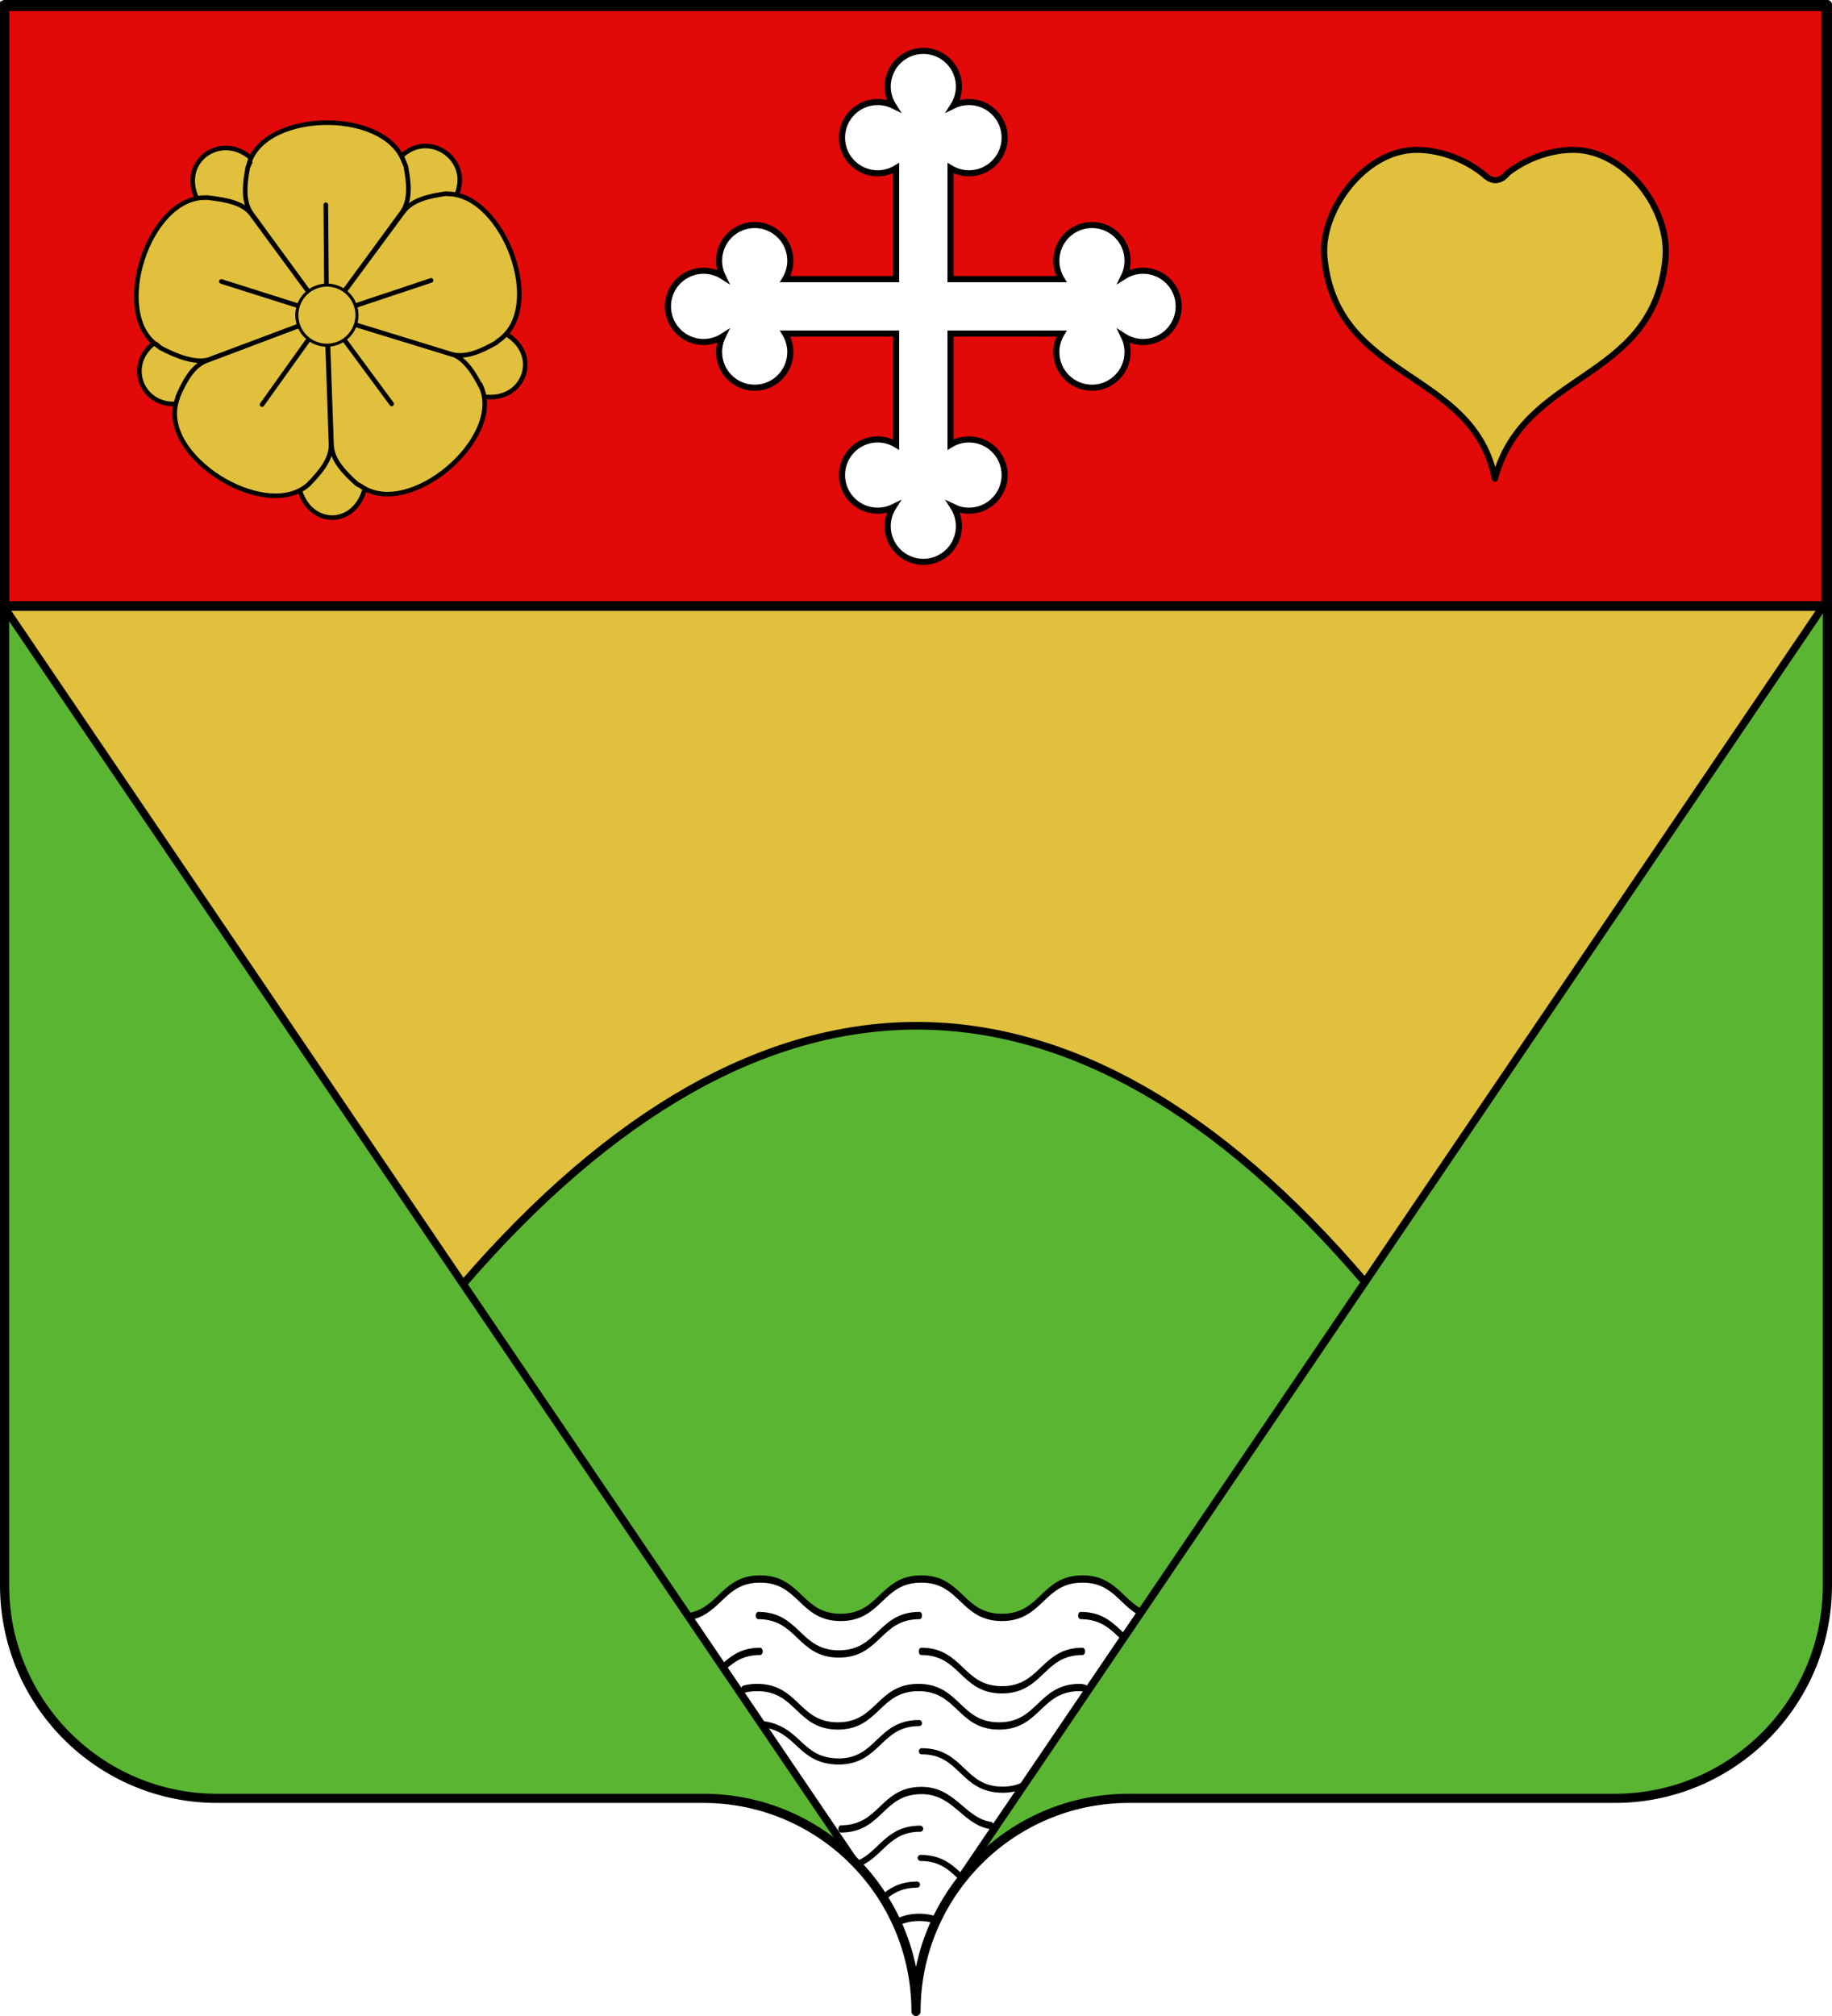 <?xml version="1.0" encoding="UTF-8" standalone="no"?>
<svg
   xmlns:svg="http://www.w3.org/2000/svg"
   xmlns="http://www.w3.org/2000/svg"
   xmlns:xlink="http://www.w3.org/1999/xlink"
   xmlns:sodipodi="http://sodipodi.sourceforge.net/DTD/sodipodi-0.dtd"
   xmlns:inkscape="http://www.inkscape.org/namespaces/inkscape"
   height="660"
   width="600"
   version="1.0"
   id="svg2"
   sodipodi:version="0.32"
   inkscape:version="0.47 r22583"
   sodipodi:docname="Blason_ville_fr_Montriond.svg"
   inkscape:output_extension="org.inkscape.output.svg.inkscape"
   sodipodi:modified="true"
   style="display:inline">
  <sodipodi:namedview
     inkscape:window-height="965"
     inkscape:window-width="1280"
     inkscape:pageshadow="2"
     inkscape:pageopacity="0.0"
     guidetolerance="10.0"
     gridtolerance="10.0"
     objecttolerance="10.0"
     borderopacity="1.0"
     bordercolor="#666666"
     pagecolor="#ffffff"
     id="base"
     showgrid="false"
     height="660px"
     inkscape:zoom="1"
     inkscape:cx="612.59226"
     inkscape:cy="324.64923"
     inkscape:window-x="-4"
     inkscape:window-y="-4"
     inkscape:current-layer="layer2"
     inkscape:showpageshadow="false"
     inkscape:window-maximized="1"
     showborder="false" />
  <defs
     id="defs6">
    <linearGradient
       id="linearGradient2893">
      <stop
         style="stop-color:white;stop-opacity:0.314;"
         offset="0"
         id="stop2895" />
      <stop
         id="stop2897"
         offset="0.19"
         style="stop-color:white;stop-opacity:0.251;" />
      <stop
         style="stop-color:#6b6b6b;stop-opacity:0.125;"
         offset="0.6"
         id="stop2901" />
      <stop
         style="stop-color:black;stop-opacity:0.125;"
         offset="1"
         id="stop2899" />
    </linearGradient>
    <radialGradient
       inkscape:collect="always"
       xlink:href="#linearGradient2893"
       id="radialGradient11919"
       gradientUnits="userSpaceOnUse"
       gradientTransform="matrix(1.551,0,0,1.35,-227.894,-51.264)"
       cx="285.186"
       cy="200.448"
       fx="285.186"
       fy="200.448"
       r="300" />
    <clipPath
       id="clipPath4189"
       clipPathUnits="userSpaceOnUse">
      <path
         style="fill:none;stroke:#000000;stroke-width:3;stroke-linecap:round;stroke-linejoin:round;stroke-miterlimit:4;stroke-opacity:1;stroke-dasharray:none;stroke-dashoffset:0"
         d="M 300,658.5 C 300,619.996 331.203,588.746 369.65,588.746 408.097,588.746 490.403,588.746 528.85,588.746 567.297,588.746 598.5,557.497 598.5,518.993 L 598.5,1.5 1.5,1.5 1.5,518.993 C 1.5,557.497 32.703,588.746 71.15,588.746 109.597,588.746 191.903,588.746 230.35,588.746 268.797,588.746 300,619.996 300,658.5 z"
         id="path4191" />
    </clipPath>
    <clipPath
       id="clipPath4185"
       clipPathUnits="userSpaceOnUse">
      <path
         style="fill:none;stroke:#000000;stroke-width:3;stroke-linecap:round;stroke-linejoin:round;stroke-miterlimit:4;stroke-opacity:1;stroke-dasharray:none;stroke-dashoffset:0"
         d="M 300,658.5 C 300,619.996 331.203,588.746 369.65,588.746 408.097,588.746 490.403,588.746 528.85,588.746 567.297,588.746 598.5,557.497 598.5,518.993 L 598.5,1.5 1.5,1.5 1.5,518.993 C 1.5,557.497 32.703,588.746 71.15,588.746 109.597,588.746 191.903,588.746 230.35,588.746 268.797,588.746 300,619.996 300,658.5 z"
         id="path4187" />
    </clipPath>
    <clipPath
       id="clipPath4173"
       clipPathUnits="userSpaceOnUse">
      <path
         style="fill:none;stroke:#000000;stroke-width:3;stroke-linecap:round;stroke-linejoin:round;stroke-miterlimit:4;stroke-opacity:1;stroke-dasharray:none;stroke-dashoffset:0"
         d="M 300,658.5 C 300,619.996 331.203,588.746 369.65,588.746 408.097,588.746 490.403,588.746 528.85,588.746 567.297,588.746 598.5,557.497 598.5,518.993 L 598.5,1.5 1.5,1.5 1.5,518.993 C 1.5,557.497 32.703,588.746 71.15,588.746 109.597,588.746 191.903,588.746 230.35,588.746 268.797,588.746 300,619.996 300,658.5 z"
         id="path4175" />
    </clipPath>
    <clipPath
       id="clipPath4161"
       clipPathUnits="userSpaceOnUse">
      <path
         style="fill:none;stroke:#000000;stroke-width:3;stroke-linecap:round;stroke-linejoin:round;stroke-miterlimit:4;stroke-opacity:1;stroke-dasharray:none;stroke-dashoffset:0"
         d="M 300,658.5 C 300,619.996 331.203,588.746 369.65,588.746 408.097,588.746 490.403,588.746 528.85,588.746 567.297,588.746 598.5,557.497 598.5,518.993 L 598.5,1.5 1.5,1.5 1.5,518.993 C 1.5,557.497 32.703,588.746 71.15,588.746 109.597,588.746 191.903,588.746 230.35,588.746 268.797,588.746 300,619.996 300,658.5 z"
         id="path4163" />
    </clipPath>
    <clipPath
       id="clipPath4153"
       clipPathUnits="userSpaceOnUse">
      <path
         style="fill:none;stroke:#000000;stroke-width:3;stroke-linecap:round;stroke-linejoin:round;stroke-miterlimit:4;stroke-opacity:1;stroke-dasharray:none;stroke-dashoffset:0"
         d="M 300,658.5 C 300,619.996 331.203,588.746 369.65,588.746 408.097,588.746 490.403,588.746 528.85,588.746 567.297,588.746 598.5,557.497 598.5,518.993 L 598.5,1.5 1.5,1.5 1.5,518.993 C 1.5,557.497 32.703,588.746 71.15,588.746 109.597,588.746 191.903,588.746 230.35,588.746 268.797,588.746 300,619.996 300,658.5 z"
         id="path4155" />
    </clipPath>
    <clipPath
       id="clipPath4149"
       clipPathUnits="userSpaceOnUse">
      <path
         style="fill:none;stroke:#000000;stroke-width:3;stroke-linecap:round;stroke-linejoin:round;stroke-miterlimit:4;stroke-opacity:1;stroke-dasharray:none;stroke-dashoffset:0"
         d="M 300,658.5 C 300,619.996 331.203,588.746 369.65,588.746 408.097,588.746 490.403,588.746 528.85,588.746 567.297,588.746 598.5,557.497 598.5,518.993 L 598.5,1.5 1.5,1.5 1.5,518.993 C 1.5,557.497 32.703,588.746 71.15,588.746 109.597,588.746 191.903,588.746 230.35,588.746 268.797,588.746 300,619.996 300,658.5 z"
         id="path4151" />
    </clipPath>
  </defs>
  <g
     inkscape:groupmode="layer"
     id="layer1"
     inkscape:label="Fond écu"
     style="display:inline"
     sodipodi:insensitive="true">
    <path
       style="color:#000000;fill:#5ab532;fill-opacity:1;fill-rule:nonzero;stroke:none;stroke-width:1;marker:none;visibility:visible;display:inline;overflow:visible;enable-background:accumulate"
       d="M 596.834,200.373 C 509.509,326.869 420.193,459.869 334.088,587.203 332.826,590.689 322.715,601.209 323.195,604.648 335.971,599.186 354.632,587.793 369.031,588.415 426.057,587.018 483.162,589.852 540.151,587.302 567.435,582.876 593.376,557.876 597.022,530.246 598.856,431.344 599.654,332.597 597.865,233.683 597.335,225.002 598.575,208.323 596.834,200.373 z"
       id="path3829"
       sodipodi:nodetypes="cccccccc" />
    <path
       style="color:#000000;fill:#5ab532;fill-opacity:1;fill-rule:nonzero;stroke:none;stroke-width:1;marker:none;visibility:visible;display:inline;overflow:visible;enable-background:accumulate"
       d="M 1.914,201.097 C -0.211,232.171 2.957,272.758 2.485,304.016 2.774,377.656 0.166,450.146 2.011,523.766 1.152,539.993 11.16,557.559 22.611,568.548 34.468,581.611 51.831,589.608 69.631,588.983 126.352,590.926 183.367,585.553 240.061,588.026 250.293,588.703 264.381,599.954 273.688,603.046 272.324,596.918 262.079,585.555 259.101,579.787 175.225,455.865 91.828,331.813 6.922,208.596 L 6.111,206.362 1.914,201.097 z"
       id="path3831"
       sodipodi:nodetypes="ccccccccccc" />
    <path
       style="color:#000000;fill:#5ab532;fill-opacity:1;fill-rule:nonzero;stroke:none;stroke-width:1;marker:none;visibility:visible;display:inline;overflow:visible;enable-background:accumulate"
       d="M 294.086,336.239 C 255.69,336.548 220.947,357.338 191.981,381.026 179.116,393.111 163.541,406.474 152.7,420.281 158.203,431.265 167.752,441.829 174.13,452.769 191.495,477.903 208.102,505.113 226.224,529.471 234.992,525.543 242.206,512.757 253.125,516.639 262.413,519.133 268.078,532.363 279.07,528.979 287.855,525.318 295.567,512.733 306.489,516.676 315.386,519.433 321.351,532.925 331.95,529.224 340.748,526.081 346.389,514.969 356.87,516.636 363.552,516.437 367.696,526.11 374.138,527.023 397.872,492.709 423.288,454.387 445.837,419.413 433.488,403.176 417.469,388.94 401.998,375.648 372.664,352.716 336.807,334.235 298.638,336.216 L 296.668,336.229 294.086,336.239 z"
       id="path3833"
       sodipodi:nodetypes="cccccccccccccccc" />
    <path
       id="path2014"
       style="fill:none;stroke:none"
       d="M 322.215,606.55 C 331.443,600.173 338.038,588.746 376.485,588.746 414.932,588.746 490.403,588.746 528.85,588.746 567.297,588.746 598.5,557.496 598.5,518.992 L 598.5,1.5 1.5,1.5 1.5,518.992 C 1.5,557.496 32.703,588.746 71.15,588.746 109.597,588.746 191.903,588.746 230.35,588.746 268.797,588.746 343.747,573.856 322.215,606.55 z"
       sodipodi:nodetypes="cssccccssc" />
    <path
       style="color:#000000;fill:#e0c03c;fill-opacity:1;fill-rule:nonzero;stroke:none;stroke-width:1;marker:none;visibility:visible;display:inline;overflow:visible;enable-background:accumulate"
       d="M 144.774,198.834 C 98.904,199.103 49.087,197.622 3.236,198.94 0.082,199.581 8.909,207.2 8.862,208.876 56.177,278.989 104.721,349.586 152.285,419.53 176.938,392.94 203.788,365.468 236.986,349.718 270.616,333.022 311.017,329.748 346.451,342.677 385.234,356.336 416.332,385.028 443.332,414.985 444.804,416.531 447.109,422.269 448.082,418.276 496.312,347.233 549.305,270.324 597.318,199.149 578.836,197.835 556.442,199.33 537.817,199 406.672,198.678 275.919,198.77 144.774,198.834 z"
       id="path4404"
       sodipodi:nodetypes="ccccccccccc" />
    <g
       style="fill:#e20909;display:inline"
       inkscape:label="chef"
       id="layer5-2"
       transform="matrix(1,0,0,1.097,-0.012,-0.296)">
      <rect
         y="2.114"
         x="1.532"
         height="179.009"
         width="596.466"
         id="rect2230"
         style="fill:#e20909;fill-opacity:1;fill-rule:nonzero;stroke:#000000;stroke-width:2.902;stroke-miterlimit:4;stroke-opacity:1;stroke-dasharray:none" />
    </g>
    <path
       style="fill:none;stroke:#000000;stroke-width:2.5;stroke-linecap:butt;stroke-linejoin:miter;stroke-miterlimit:4;stroke-opacity:1;stroke-dasharray:none"
       d="M 597.468,197.975 314.557,615.063"
       id="path4398" />
    <path
       style="fill:none;stroke:#000000;stroke-width:2.5;stroke-linecap:butt;stroke-linejoin:miter;stroke-miterlimit:4;stroke-opacity:1;stroke-dasharray:none"
       d="M 1.266,198.608 280.81,610.772"
       id="path4400"
       sodipodi:nodetypes="cc" />
    <path
       style="fill:none;stroke:#000000;stroke-width:2.5;stroke-linecap:butt;stroke-linejoin:miter;stroke-miterlimit:4;stroke-opacity:1;stroke-dasharray:none"
       d="M 151.899,420.127 C 248.583,308.409 351.023,307.244 446.835,419.494"
       id="path4402"
       sodipodi:nodetypes="cc" />
    <path
       style="color:#000000;fill:#ffffff;fill-opacity:1;fill-rule:nonzero;stroke:none;stroke-width:1;marker:none;visibility:visible;display:inline;overflow:visible;enable-background:accumulate"
       d="M 300.891,516.973 C 296.462,516.986 292.629,519.399 289.627,522.459 285.925,525.948 281.504,529.707 276.006,529.08 272.838,529.348 269.613,528.945 266.991,527.056 262.025,524.089 258.454,518.57 252.584,517.23 248.641,517.031 244.263,516.567 240.963,519.206 236.644,522.273 232.964,526.3 228.232,528.658 243.083,551.057 258.428,573.196 273.585,595.416 279.035,603.525 284.784,611.485 290.285,619.515 294.695,626.159 297.319,633.742 299.684,641.292 300.809,641.584 300.783,639.477 301.158,638.783 303.81,628.717 309.262,619.724 315.156,611.236 333.92,583.287 353.022,555.556 371.723,527.568 372.374,526.17 370.053,525.912 369.554,524.888 365.462,521.313 361.178,516.641 355.253,516.984 351.119,516.69 347.071,518.215 344.087,521.049 340.09,524.446 336.289,528.671 330.721,529.106 325.448,529.904 319.94,528.174 316.196,524.396 312.571,521.157 308.89,517.257 303.689,517.048 302.761,516.943 301.823,516.93 300.891,516.973 z"
       id="path2958" />
    <path
       style="fill:none;stroke:#000000;stroke-width:3.796;stroke-linecap:round;stroke-linejoin:round;stroke-miterlimit:4;stroke-opacity:1;stroke-dasharray:none;stroke-dashoffset:0;display:inline"
       d="M 130.018,537.314 C 151.858,533.983 154.638,517.914 181.462,517.914 211.388,517.914 211.388,537.914 241.314,537.914 271.241,537.914 271.241,517.914 301.167,517.914 331.093,517.914 331.093,537.914 361.019,537.914 390.945,537.914 390.945,517.914 420.871,517.914 443.632,517.914 449.082,529.484 463.554,535.024"
       id="path3954-8"
       clip-path="url(#clipPath4153)"
       transform="matrix(0.441,0,0,0.629,168.92,191.161)"
       sodipodi:nodetypes="cssssss" />
    <path
       style="fill:none;stroke:#000000;stroke-width:3.796;stroke-linecap:round;stroke-linejoin:round;stroke-miterlimit:4;stroke-opacity:1;stroke-dasharray:none;stroke-dashoffset:0;display:inline"
       d="M 170.928,562.101 C 173.866,561.547 177.16,561.23 180.928,561.23 210.854,561.23 210.854,581.23 240.78,581.23 270.706,581.23 270.706,561.23 300.632,561.23 330.558,561.23 330.558,581.23 360.484,581.23 390.41,581.23 390.41,561.23 420.336,561.23 422.867,561.23 422.085,561.373 424.224,561.635"
       id="path3954-5"
       clip-path="url(#clipPath4149)"
       transform="matrix(0.441,0,0,0.629,168.211,199.448)"
       sodipodi:nodetypes="cssssss" />
    <path
       style="fill:none;stroke:#000000;stroke-width:2;stroke-linecap:round;stroke-linejoin:round;stroke-miterlimit:4;stroke-opacity:1;stroke-dasharray:none;stroke-dashoffset:0;display:inline"
       d="M 300.307,616.983 C 295.785,616.983 292.812,618.458 290.326,620.398"
       id="path3746"
       sodipodi:nodetypes="cs" />
    <path
       style="fill:none;stroke:#000000;stroke-width:3.796;stroke-linecap:round;stroke-linejoin:round;stroke-miterlimit:4;stroke-opacity:1;stroke-dasharray:none;stroke-dashoffset:0;display:inline"
       d="M 451.582,550.178 M 180.928,539.298 C 210.854,539.298 210.854,559.298 240.78,559.298 M 420.336,539.298 C 436.178,539.298 443.634,544.902 451.582,550.178 M 240.78,559.298 C 270.706,559.298 270.706,539.298 300.632,539.298 M 1.371,559.298"
       id="path3946-3"
       sodipodi:nodetypes="ccccsccc"
       clip-path="url(#clipPath4161)"
       transform="matrix(0.441,0,0,0.629,168.563,189.678)" />
    <path
       style="fill:none;stroke:#000000;stroke-width:3.796;stroke-linecap:round;stroke-linejoin:round;stroke-miterlimit:4;stroke-opacity:1;stroke-dasharray:none;stroke-dashoffset:0;display:inline"
       d="M 214.91,562.781 C 221.25,566.756 228.492,570.127 240.78,570.127 M 121.075,570.127 M 360.484,570.127 C 390.41,570.127 390.41,550.127 420.336,550.127 450.262,550.127 450.262,570.127 480.188,570.127"
       id="path3942"
       sodipodi:nodetypes="cscccs"
       clip-path="url(#clipPath4189)"
       transform="matrix(0.441,0,0,-0.629,142.771,899.239)" />
    <path
       style="fill:none;stroke:#000000;stroke-width:3.796;stroke-linecap:round;stroke-linejoin:round;stroke-miterlimit:4;stroke-opacity:1;stroke-dasharray:none;stroke-dashoffset:0;display:inline"
       d="M 240.78,505.149 C 270.706,505.149 270.706,485.149 300.632,485.149 325.118,485.149 331.893,501.255 352.192,503.406"
       id="path3934"
       sodipodi:nodetypes="ccc"
       clip-path="url(#clipPath4173)"
       transform="matrix(0.441,0,0,0.629,169.228,281.015)" />
    <path
       id="path3738"
       style="fill:none;stroke:#000000;stroke-width:2;stroke-linecap:round;stroke-linejoin:round;stroke-miterlimit:4;stroke-opacity:1;stroke-dasharray:none;stroke-dashoffset:0;display:inline"
       d="M 249.875,564.445 C 262.055,566.154 261.714,576.684 274.919,576.684 M 274.577,576.684 C 287.783,576.684 287.783,564.103 300.988,564.103"
       sodipodi:nodetypes="cccc" />
    <path
       style="fill:none;stroke:#000000;stroke-width:2;stroke-linecap:round;stroke-linejoin:round;stroke-miterlimit:4;stroke-opacity:1;stroke-dasharray:none;stroke-dashoffset:0;display:inline"
       d="M 334.975,584.557 C 333.157,585.389 331.014,585.911 328.323,585.911 315.117,585.911 315.117,573.331 301.912,573.331"
       id="path3736"
       sodipodi:nodetypes="csc" />
    <path
       style="fill:none;stroke:#000000;stroke-width:1.5;stroke-linecap:round;stroke-linejoin:round;stroke-miterlimit:4;stroke-opacity:1;stroke-dasharray:none;stroke-dashoffset:0;display:inline"
       d="M 249.002,566.154"
       id="path3734" />
    <path
       style="fill:none;stroke:#000000;stroke-width:3.796;stroke-linecap:round;stroke-linejoin:round;stroke-miterlimit:4;stroke-opacity:1;stroke-dasharray:none;stroke-dashoffset:0;display:inline"
       d="M 283.05,531.519 C 287.688,529.685 293.249,528.468 300.632,528.468 305.848,528.468 310.155,529.076 313.87,530.079"
       id="path3940"
       sodipodi:nodetypes="css"
       clip-path="url(#clipPath4185)"
       transform="matrix(0.441,0,0,0.629,168.505,295.302)" />
    <path
       id="path3738-1"
       style="fill:none;stroke:#000000;stroke-width:2;stroke-linecap:round;stroke-linejoin:round;stroke-miterlimit:4;stroke-opacity:1;stroke-dasharray:none;stroke-dashoffset:0;display:inline"
       d="M 281.421,609.994 C 288.672,606.799 290.76,598.685 301.365,598.685"
       sodipodi:nodetypes="cc" />
    <path
       style="fill:none;stroke:#000000;stroke-width:2;stroke-linecap:round;stroke-linejoin:round;stroke-miterlimit:4;stroke-opacity:1;stroke-dasharray:none;stroke-dashoffset:0;display:inline"
       d="M 315.468,615.234 M 301.536,608.254 C 308.622,608.254 311.906,611.877 315.468,615.234"
       id="path3942-0"
       sodipodi:nodetypes="ccs" />
  </g>
  <g
     inkscape:groupmode="layer"
     id="layer2"
     inkscape:label="Meubles"
     style="display:inline"
     sodipodi:insensitive="true">
    <path
       style="fill:#ffffff;fill-opacity:1;stroke:#000000;stroke-width:2;stroke-linecap:round;stroke-miterlimit:4;stroke-opacity:1;stroke-dasharray:none"
       d="M 374.375,88.631 C 372.071,88.631 369.925,89.301 368.116,90.453 368.872,88.908 369.297,87.171 369.297,85.335 369.297,78.89 364.073,73.666 357.628,73.666 351.183,73.666 345.959,78.89 345.959,85.335 345.959,87.553 346.578,89.626 347.652,91.392 L 311.308,91.392 311.308,55.048 C 313.074,56.122 315.147,56.741 317.365,56.741 323.81,56.741 329.034,51.517 329.034,45.072 329.034,38.627 323.81,33.403 317.365,33.403 315.529,33.403 313.792,33.828 312.247,34.584 313.399,32.775 314.069,30.629 314.069,28.325 314.069,21.881 308.845,16.656 302.4,16.656 295.955,16.656 290.731,21.881 290.731,28.325 290.731,30.629 291.401,32.775 292.553,34.584 291.008,33.828 289.271,33.403 287.435,33.403 280.99,33.403 275.766,38.627 275.766,45.072 275.766,51.517 280.99,56.741 287.435,56.741 289.653,56.741 291.726,56.122 293.492,55.048 L 293.492,91.392 257.148,91.392 C 258.222,89.626 258.841,87.553 258.841,85.335 258.841,78.89 253.617,73.666 247.172,73.666 240.727,73.666 235.503,78.89 235.503,85.335 235.503,87.171 235.928,88.908 236.684,90.453 234.875,89.301 232.729,88.631 230.425,88.631 223.981,88.631 218.756,93.855 218.756,100.3 218.756,106.745 223.981,111.969 230.425,111.969 232.729,111.969 234.875,111.299 236.684,110.147 235.928,111.692 235.503,113.429 235.503,115.265 235.503,121.71 240.727,126.934 247.172,126.934 253.617,126.934 258.841,121.71 258.841,115.265 258.841,113.047 258.222,110.974 257.148,109.208 L 293.492,109.208 293.492,145.552 C 291.726,144.478 289.653,143.859 287.435,143.859 280.99,143.859 275.766,149.083 275.766,155.528 275.766,161.973 280.99,167.197 287.435,167.197 289.271,167.197 291.008,166.772 292.553,166.016 291.401,167.825 290.731,169.971 290.731,172.275 290.731,178.719 295.955,183.944 302.4,183.944 308.845,183.944 314.069,178.719 314.069,172.275 314.069,169.971 313.399,167.825 312.247,166.016 313.792,166.772 315.529,167.197 317.365,167.197 323.81,167.197 329.034,161.973 329.034,155.528 329.034,149.083 323.81,143.859 317.365,143.859 315.147,143.859 313.074,144.478 311.308,145.552 L 311.308,109.208 347.652,109.208 C 346.578,110.974 345.959,113.047 345.959,115.265 345.959,121.71 351.183,126.934 357.628,126.934 364.073,126.934 369.297,121.71 369.297,115.265 369.297,113.429 368.872,111.692 368.116,110.147 369.925,111.299 372.071,111.969 374.375,111.969 380.819,111.969 386.044,106.745 386.044,100.3 386.044,93.855 380.819,88.631 374.375,88.631 z"
       id="path3035" />
    <g
       id="g4299"
       transform="translate(237.4,5.194)"
       style="fill:#e0c03c">
      <path
         sodipodi:nodetypes="ccccc"
         d="M -76.281,102.186 -103.359,102.992 -106.115,111.399 -81.185,124.189 C -64.758,128.681 -58.015,107.544 -76.281,102.186 z"
         style="fill:#e0c03c;fill-opacity:1;fill-rule:evenodd;stroke:#000000;stroke-width:1.5;stroke-linecap:butt;stroke-linejoin:miter;stroke-miterlimit:4;stroke-opacity:1;stroke-dasharray:none;filter:url(#filter4227)"
         id="path9102" />
      <path
         sodipodi:nodetypes="ccccc"
         d="M -117.373,144.8 -126.138,119.167 -134.983,119.016 -139.843,146.611 C -142.38,170.087 -114.27,170.807 -117.373,144.8 z"
         style="fill:#e0c03c;fill-opacity:1;fill-rule:evenodd;stroke:#000000;stroke-width:1.5;stroke-linecap:butt;stroke-linejoin:miter;stroke-miterlimit:4;stroke-opacity:1;stroke-dasharray:none;filter:url(#filter4243)"
         id="path9100" />
      <path
         sodipodi:nodetypes="ccccc"
         d="M -174.743,125.952 -152.428,110.593 -154.671,102.035 -182.553,104.805 C -199.157,111.03 -191.288,132.111 -174.743,125.952 z"
         style="fill:#e0c03c;fill-opacity:1;fill-rule:evenodd;stroke:#000000;stroke-width:1.5;stroke-linecap:butt;stroke-linejoin:miter;stroke-miterlimit:4;stroke-opacity:1;stroke-dasharray:none;filter:url(#filter4259)"
         id="path9098" />
      <path
         sodipodi:nodetypes="ccccc"
         d="M -108.1,48.735 -119.87,73.134 -113.681,79.456 -90.837,63.231 C -78.089,48.53 -98.878,34.039 -108.1,48.735 z"
         style="fill:#e0c03c;fill-opacity:1;fill-rule:evenodd;stroke:#000000;stroke-width:1.5;stroke-linecap:butt;stroke-linejoin:miter;stroke-miterlimit:4;stroke-opacity:1;stroke-dasharray:none;filter:url(#filter4205)"
         id="path9096" />
      <path
         sodipodi:nodetypes="ccccc"
         d="M -168.105,66.374 -145.457,81.237 -138.379,75.929 -151.473,51.157 C -162.134,33.12 -185.379,49.267 -168.105,66.374 z"
         style="fill:#e0c03c;fill-opacity:1;fill-rule:evenodd;stroke:#000000;stroke-width:1.5;stroke-linecap:butt;stroke-linejoin:miter;stroke-miterlimit:4;stroke-opacity:1;stroke-dasharray:none;filter:url(#filter4275)"
         id="path8209" />
      <path
         id="path2843"
         d="M -129.688,34.969 C -141.423,34.812 -153.335,39.375 -155.906,48.531 L -155.781,48.531 C -155.934,48.877 -156.109,49.252 -156.25,49.625 -157.331,55.311 -157.768,60.676 -155.188,64.531 L -130.594,98.281 -105.562,64.094 C -102.982,60.239 -103.419,54.873 -104.5,49.188 -104.688,48.69 -104.886,48.23 -105.094,47.781 -105.1,47.768 -105.119,47.763 -105.125,47.75 -108.116,39.327 -118.818,35.114 -129.688,34.969 z"
         style="fill:#e0c03c;fill-opacity:1;fill-rule:evenodd;stroke:#000000;stroke-width:1.5;stroke-linecap:butt;stroke-linejoin:miter;stroke-miterlimit:4;stroke-opacity:1;stroke-dasharray:none;filter:url(#filter4197)" />
      <path
         id="path8191"
         d="M -169.625,59.469 C -169.755,59.477 -169.873,59.49 -170,59.5 -188.912,59.111 -201.147,97.608 -185.812,107.969 L -185.781,107.906 C -185.484,108.165 -185.173,108.431 -184.844,108.688 -179.73,111.398 -173.445,113.859 -169,112.531 L -130.562,98.219 -155.25,64.656 C -157.962,61.311 -163.088,60.274 -168.406,59.625 -168.818,59.575 -169.212,59.515 -169.625,59.469 z"
         style="fill:#e0c03c;fill-opacity:1;fill-rule:evenodd;stroke:#000000;stroke-width:1.5;stroke-linecap:butt;stroke-linejoin:miter;stroke-miterlimit:4;stroke-opacity:1;stroke-dasharray:none;filter:url(#filter4267)" />
      <path
         id="path8197"
         d="M -130.344,98.219 -128.812,140.75 C -128.509,145.379 -124.854,149.37 -120.531,153.219 -120.112,153.478 -119.689,153.69 -119.281,153.906 -119.249,153.923 -119.219,153.952 -119.188,153.969 -103.436,165.055 -72.156,138.345 -79.844,121.312 L -79.906,121.375 C -82.459,116.392 -85.354,112.066 -89.625,110.625 L -130.344,98.219 z"
         style="fill:#e0c03c;fill-opacity:1;fill-rule:evenodd;stroke:#000000;stroke-width:1.5;stroke-linecap:butt;stroke-linejoin:miter;stroke-miterlimit:4;stroke-opacity:1;stroke-dasharray:none;filter:url(#filter4235)" />
      <path
         id="path8203"
         d="M -130.438,98.062 -170,112.969 C -174.292,114.728 -176.913,119.428 -179.188,124.75 -179.22,124.889 -179.221,125.019 -179.25,125.156 -179.257,125.189 -179.274,125.217 -179.281,125.25 -186.28,143.716 -150.865,165.78 -136.625,153.625 -136.561,153.581 -136.502,153.545 -136.438,153.5 -136.38,153.442 -136.338,153.37 -136.281,153.312 -132.29,149.252 -128.977,145.105 -128.969,140.531 L -130.438,98.062 z"
         style="fill:#e0c03c;fill-opacity:1;fill-rule:evenodd;stroke:#000000;stroke-width:1.5;stroke-linecap:butt;stroke-linejoin:miter;stroke-miterlimit:4;stroke-opacity:1;stroke-dasharray:none;filter:url(#filter4251)" />
      <path
         id="path8185"
         d="M -91.438,58.219 C -97.17,59.015 -102.393,60.321 -105.219,64 L -130.469,98.188 -89.406,110.812 C -84.928,112.024 -79.978,109.875 -74.938,107.031 -74.67,106.811 -74.433,106.596 -74.188,106.375 -58.318,95.699 -72.494,58.492 -90.594,58.281 -90.873,58.26 -91.146,58.229 -91.438,58.219 z"
         style="fill:#e0c03c;fill-opacity:1;fill-rule:evenodd;stroke:#000000;stroke-width:1.5;stroke-linecap:butt;stroke-linejoin:miter;stroke-miterlimit:4;stroke-opacity:1;stroke-dasharray:none;filter:url(#filter4175)" />
      <path
         d="M -164.904,86.955 -130.421,97.86 -130.687,61.825 -130.403,97.991 -96.214,86.602 -130.522,98.048 -109.126,127.044 -130.613,97.953 -151.578,127.262 -130.551,97.837 -164.904,86.955 z"
         inkscape:randomized="0"
         inkscape:rounded="0"
         inkscape:flatsided="false"
         sodipodi:arg2="-0.76559226"
         sodipodi:arg1="-2.8325713"
         sodipodi:r2="0.11241669"
         sodipodi:r1="36.11269"
         sodipodi:cy="97.937668"
         sodipodi:cx="-130.50183"
         sodipodi:sides="5"
         id="path4014"
         style="fill:#e0c03c;fill-opacity:1;fill-rule:evenodd;stroke:#000000;stroke-width:1.5;stroke-linecap:round;stroke-linejoin:round;stroke-miterlimit:4;stroke-opacity:1;stroke-dasharray:none"
         sodipodi:type="star" />
      <path
         id="path1952"
         style="fill:#e0c03c;fill-opacity:1;fill-rule:evenodd;stroke:#000000;stroke-width:1;stroke-miterlimit:4;stroke-opacity:1;stroke-dasharray:none;filter:url(#filter4153)"
         d="M -120.497,97.984 A 9.841,9.833 0 1 1 -140.18,97.984 9.841,9.833 0 1 1 -120.497,97.984 z" />
    </g>
    <g
       id="g19931"
       transform="matrix(0.707,0,0,0.683,447.75,-11.218)"
       style="fill:#e0c03c">
      <path
         sodipodi:nodetypes="ccscssscc"
         id="path13539"
         d="M 54.029,99.977 C 43.882,91.557 31.744,88.095 22.356,88.258 -1.367,88.669 -21.708,117.556 -19.806,139.576 -14.641,199.374 49.205,193.2 59.189,245.92 72.478,193.666 132.535,199.972 138.199,140.639 140.476,116.775 119.782,88.707 96.086,88.257 86.77,88.081 74.709,91.474 64.634,99.741 L 64.848,99.728 C 61.242,103.946 57.636,103.624 54.029,99.977 z"
         style="fill:#e0c03c;fill-opacity:1;fill-rule:evenodd;stroke:#000000;stroke-width:2.879;stroke-linecap:round;stroke-linejoin:round;stroke-miterlimit:4;stroke-opacity:1;stroke-dasharray:none;display:inline" />
    </g>
  </g>
  <g
     inkscape:groupmode="layer"
     id="layer3"
     inkscape:label="Reflet final"
     sodipodi:insensitive="true"
     style="display:none">
    <path
       id="path2875"
       style="fill:url(#radialGradient11919);fill-opacity:1;fill-rule:evenodd;stroke:none"
       d="M 1.5,1.5 1.5,518.991 C 1.5,557.496 32.703,588.746 71.15,588.746 109.597,588.746 191.903,588.746 230.35,588.746 268.797,588.745 300,619.996 300,658.5 300,619.996 331.203,588.746 369.65,588.746 408.097,588.745 490.403,588.746 528.85,588.746 567.297,588.746 598.5,557.496 598.5,518.991 L 598.5,1.5 1.5,1.5 z" />
  </g>
  <g
     inkscape:groupmode="layer"
     id="layer4"
     inkscape:label="Contour final"
     sodipodi:insensitive="true"
     style="display:inline">
    <path
       id="path1572"
       style="fill:none;stroke:#000000;stroke-width:3;stroke-linecap:round;stroke-linejoin:round;stroke-miterlimit:4;stroke-opacity:1;stroke-dasharray:none;stroke-dashoffset:0"
       d="M 300,658.5 C 300,619.996 331.203,588.746 369.65,588.746 408.097,588.746 490.403,588.746 528.85,588.746 567.297,588.746 598.5,557.497 598.5,518.993 L 598.5,1.5 1.5,1.5 1.5,518.993 C 1.5,557.497 32.703,588.746 71.15,588.746 109.597,588.746 191.903,588.746 230.35,588.746 268.797,588.746 300,619.996 300,658.5 z"
       sodipodi:nodetypes="cssccccssc" />
  </g>
</svg>
